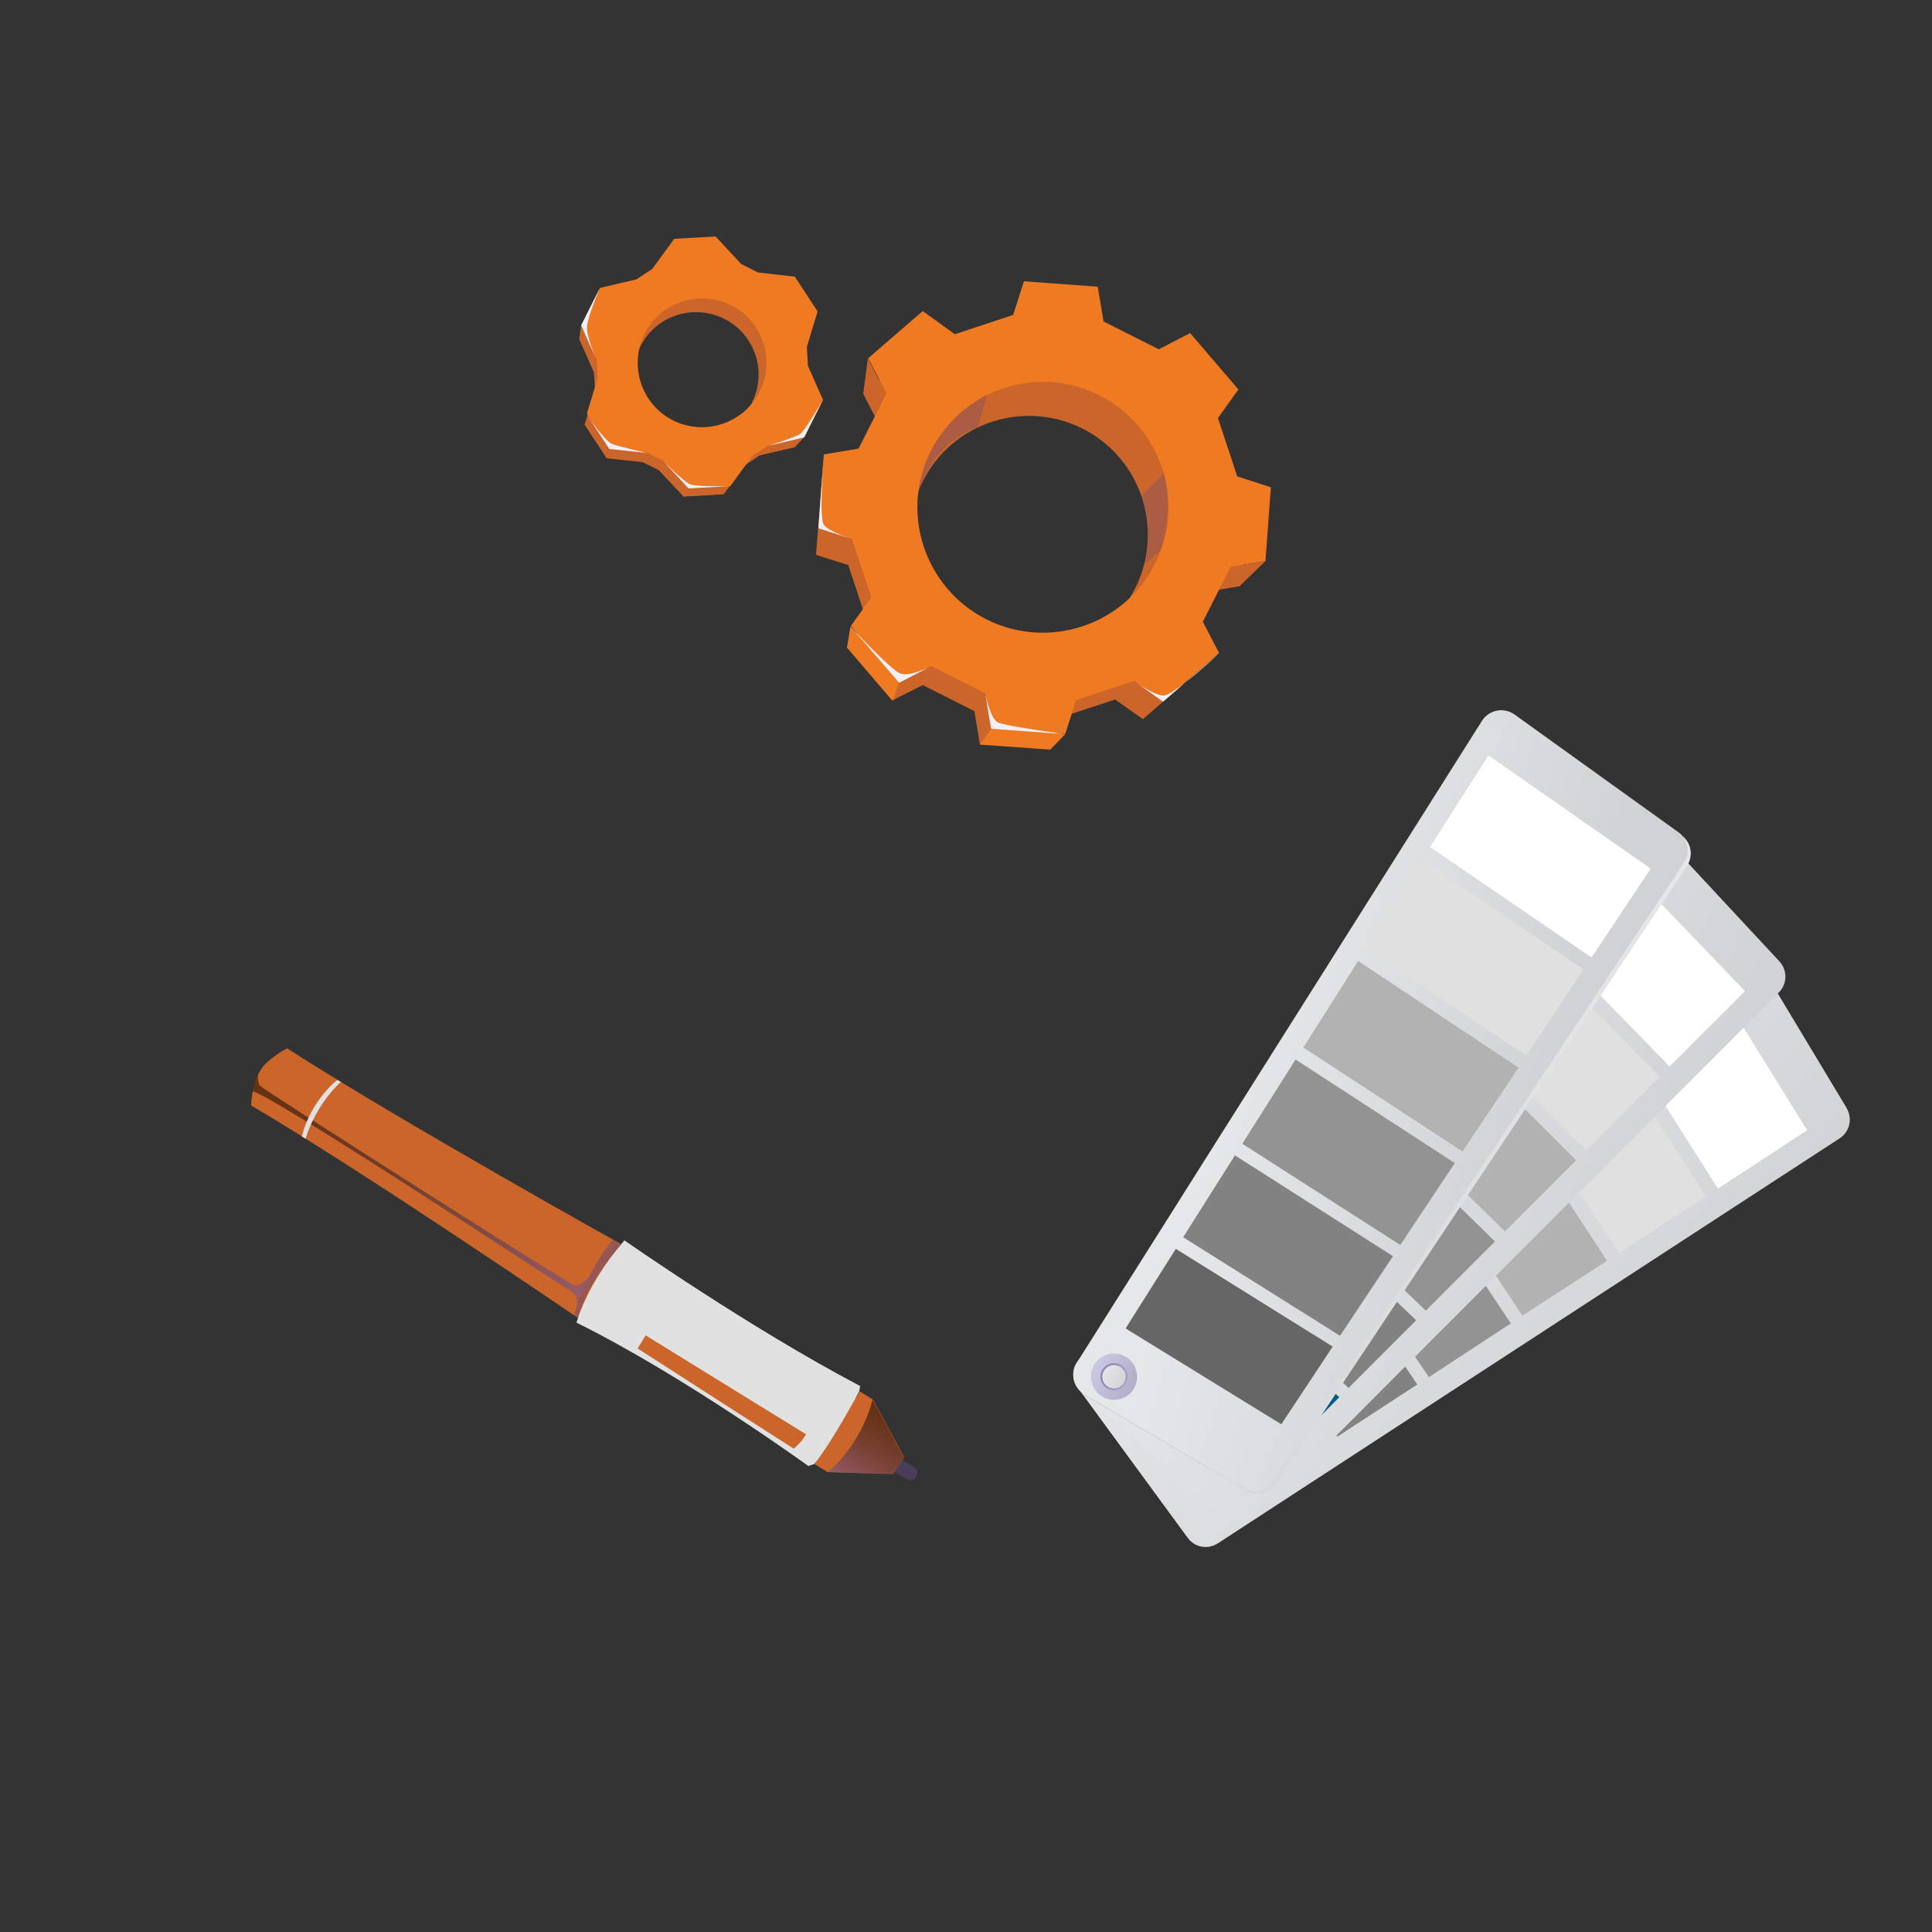 <svg width="500" height="500" xmlns="http://www.w3.org/2000/svg" xml:space="preserve" version="1.1">
 <rect width="100%" height="100%" fill="#333333" stroke="none"/>
 <defs>
  <linearGradient y2="0.29" x2="0.18" y1="0.716" x1="0.835" id="SVGID_1_">
   <stop stop-color="#D0D2D3" offset="0"/>
   <stop stop-color="#E6E7E8" offset="1"/>
  </linearGradient>
  <linearGradient y2="0.29" x2="0.179" y1="0.716" x1="0.835" id="SVGID_00000160868750311548904970000007953597345045820048_">
   <stop stop-color="#D0D2D3" offset="0"/>
   <stop stop-color="#E6E7E8" offset="1"/>
  </linearGradient>
  <linearGradient y2="0.36" x2="0.228" y1="0.647" x1="0.786" id="SVGID_00000096742568536948347900000008189464166157436291_">
   <stop stop-color="#D0D2D3" offset="0"/>
   <stop stop-color="#E6E7E8" offset="1"/>
  </linearGradient>
  <linearGradient y2="0.361" x2="0.228" y1="0.648" x1="0.786" id="SVGID_00000092450377755995273050000016227480090420029119_">
   <stop stop-color="#D0D2D3" offset="0"/>
   <stop stop-color="#E6E7E8" offset="1"/>
  </linearGradient>
  <linearGradient y2="0.5" x2="1" y1="0.5" x1="0" id="SVGID_00000178203289915253189930000011388245357647741842_">
   <stop stop-color="#D0D2D3" offset="0"/>
   <stop stop-color="#E6E7E8" offset="1"/>
  </linearGradient>
  <linearGradient y2="0.414" x2="0.286" y1="0.596" x1="0.729" id="SVGID_00000101091259986043510660000008672340840967524510_">
   <stop stop-color="#D0D2D3" offset="0"/>
   <stop stop-color="#E6E7E8" offset="1"/>
  </linearGradient>
  <linearGradient y2="0.271" x2="0.062" y1="0.733" x1="0.945" id="SVGID_00000092421576333705599020000017919567544981590154_">
   <stop stop-color="#D0D2D3" offset="0"/>
   <stop stop-color="#E6E7E8" offset="1"/>
  </linearGradient>
  <linearGradient y2="0.271" x2="0.057" y1="0.735" x1="0.949" id="SVGID_00000011030743651976470130000009650501992817174161_">
   <stop stop-color="#B1ACC7" offset="0.021"/>
   <stop stop-color="#CCCAE2" offset="1"/>
  </linearGradient>
  <linearGradient y2="0.27" x2="0.062" y1="0.733" x1="0.947" id="SVGID_00000134932202931227995520000012682630042732903827_">
   <stop stop-color="#A6A3CC" offset="0"/>
   <stop stop-color="#8C7DAC" offset="0.979"/>
  </linearGradient>
  <linearGradient y2="0.057" x2="-0.009" y1="0.933" x1="0.987" id="SVGID_00000042715063354728924820000001836347069306123927_">
   <stop stop-color="#6052A9" offset="0.006"/>
   <stop stop-color="#594C9C" offset="0.057"/>
   <stop stop-color="#393165" offset="0.292"/>
   <stop stop-color="#211C39" offset="0.511"/>
   <stop stop-color="#0F0D1A" offset="0.706"/>
   <stop stop-color="#040307" offset="0.871"/>
   <stop stop-color="#000000" offset="0.985"/>
  </linearGradient>
  <linearGradient y2="1.174" x2="0.316" y1="0.199" x1="0.906" id="SVGID_00000013875694677592991580000010210938236033232825_">
   <stop stop-color="#000000" offset="0.015"/>
   <stop stop-color="#040307" offset="0.129"/>
   <stop stop-color="#0F0D1A" offset="0.294"/>
   <stop stop-color="#211C39" offset="0.489"/>
   <stop stop-color="#393165" offset="0.708"/>
   <stop stop-color="#594C9C" offset="0.944"/>
   <stop stop-color="#6052A9" offset="0.994"/>
  </linearGradient>
 </defs>
 <g>
  <title>Layer 1</title>
  <g id="svg_1">
   <g id="svg_2">
    <path id="svg_3" fill="#CB6529" clip-rule="evenodd" fill-rule="evenodd" d="m206.7,97.8l-0.3,-4.7l2.7,-8.9l-5.7,-8.7l-9.3,-1l-4.2,-2.1l-6.4,-6.8l-10.4,0.6l-5.5,7.5l-3.9,2.6l-9.1,2.1l-4.7,9.3l3.8,8.6l0.3,4.7l-2.7,8.9l5.7,8.7l9.3,1l4.2,2.1l6.4,6.8l10.4,-0.6l5.5,-7.5l3.9,-2.6l9.1,-2.1l4.7,-9.3l-3.8,-8.6zm-33.8,13.6c-8,-4 -11.2,-13.7 -7.2,-21.7c4,-8 13.7,-11.2 21.7,-7.2c8,4 11.2,13.7 7.2,21.7c-4,8 -13.7,11.2 -21.7,7.2z" class="st1"/>
    <path id="svg_4" fill="#EF7A22" clip-rule="evenodd" fill-rule="evenodd" d="m209.1,94.7l-0.3,-4.9l2.8,-9.2l-5.9,-9l-9.6,-1.1l-4.3,-2.2l-6.6,-7.1l-10.7,0.6l-5.7,7.8l-4.1,2.7l-9.4,2.2l-4.8,9.6l3.9,8.8l0.3,4.9l-2.8,9.2l5.9,9l9.6,1.1l4.3,2.2l6.6,7.1l10.7,-0.6l5.7,-7.8l4.1,-2.7l9.4,-2.2l4.8,-9.6l-3.9,-8.8zm-34.9,14.1c-8.2,-4.1 -11.5,-14.1 -7.4,-22.4c4.1,-8.2 14.1,-11.5 22.4,-7.4c8.2,4.1 11.5,14.1 7.4,22.4c-4.2,8.2 -14.2,11.5 -22.4,7.4z" class="st7"/>
    <polygon id="svg_5" fill="#CB6529" clip-rule="evenodd" fill-rule="evenodd" points="149.9,87.6 150.4,84.2 154.3,93 153.6,96.1 " class="st1"/>
    <polygon id="svg_6" fill="#CB6529" clip-rule="evenodd" fill-rule="evenodd" points="156.9,118.5 157.7,116.1 167.3,117.2 166.2,119.5 " class="st1"/>
    <polygon id="svg_7" fill="#CB6529" clip-rule="evenodd" fill-rule="evenodd" points="205.7,115.7 208.1,113.2 198.7,115.3 196.6,117.8 " class="st1"/>
    <polygon id="svg_8" fill="#CB6529" clip-rule="evenodd" fill-rule="evenodd" points="187.1,127.9 188.9,125.8 178.2,126.4 176.7,128.5 " class="st1"/>
    <path id="svg_9" fill="#F2F0F5" clip-rule="evenodd" fill-rule="evenodd" d="m167.3,117.2c0,0 -7,-1.6 -8.9,-2.3c-2,-0.8 -6.6,-7.7 -6.6,-7.7l5.9,9l9.6,1z" class="st30"/>
    <path id="svg_10" fill="#F2F0F5" clip-rule="evenodd" fill-rule="evenodd" d="m171.6,119.3l6.6,7.1l10.7,-0.6c0,0 -8.2,0.2 -10.1,-0.4c-1.8,-0.6 -7.2,-6.1 -7.2,-6.1z" class="st30"/>
    <path id="svg_11" fill="#F2F0F5" clip-rule="evenodd" fill-rule="evenodd" d="m208.1,113.2l4.8,-9.6c0,0 -4.5,7.8 -5.8,8.7s-8.4,3.1 -8.4,3.1l9.4,-2.2z" class="st30"/>
    <path id="svg_12" fill="#F2F0F5" clip-rule="evenodd" fill-rule="evenodd" d="m154.3,93l-3.9,-8.8l4.8,-9.6c0,0 -3.1,7.3 -3.3,10c-0.1,2.7 2.4,8.4 2.4,8.4z" class="st30"/>
   </g>
   <g id="svg_13">
    <path id="svg_14" fill="#CB6529" clip-rule="evenodd" fill-rule="evenodd" d="m312.4,153.1l8.5,-1.4l1.3,-18.1l-8.2,-2.6l-4.7,-14.3l5,-7l-11.9,-13.8l-7.7,3.9l-13.5,-6.8l-1.4,-8.5l-18.1,-1.3l-2.6,8.2l-14.3,4.7l-7.9,-5.7l-13.4,11.5l4.4,8.6l-6.8,13.5l-8.5,1.4l-1.3,18.1l8.2,2.6l4.7,14.3l-5,7l11.9,13.8l7.7,-3.9l13.5,6.8l1.4,8.5l18.1,1.3l2.6,-8.2l14.3,-4.7l7,5l13.8,-11.9l-3.9,-7.7l6.8,-13.3zm-59.9,12.8c-15.2,-7.6 -21.3,-26.1 -13.7,-41.3c7.6,-15.2 26.1,-21.3 41.3,-13.7c15.2,7.6 21.3,26.1 13.7,41.3c-7.6,15.2 -26.1,21.3 -41.3,13.7z" class="st1"/>
    <path id="svg_15" fill="#EF7A22" clip-rule="evenodd" fill-rule="evenodd" d="m318.5,146.7l9,-1.5l1.4,-19.1l-8.7,-2.8l-5,-15.1l5.3,-7.4l-12.5,-14.6l-8.1,4.2l-14.3,-7.2l-1.5,-9l-19.1,-1.4l-2.8,8.7l-15.1,5l-8.3,-6l-14.1,12.2l4.7,9.1l-7.2,14.3l-9,1.5l-1.4,19.1l8.7,2.8l5,15.1l-5.3,7.4l12.5,14.5l8.1,-4.2l14.3,7.2l1.5,9l19.1,1.4l2.8,-8.7l15.1,-5l7.4,5.3l14.5,-12.5l-4.2,-8.1l7.2,-14.2zm-63.2,13.6c-16,-8.1 -22.5,-27.6 -14.4,-43.6c8.1,-16 27.6,-22.5 43.6,-14.4c16,8.1 22.5,27.6 14.4,43.6c-8,16 -27.6,22.4 -43.6,14.4z" class="st7"/>
    <polygon id="svg_16" fill="#CB6529" clip-rule="evenodd" fill-rule="evenodd" points="320.9,151.6 327.5,145.2 318.5,146.7 315.6,152.5 " class="st1"/>
    <polygon id="svg_17" fill="#EF7A22" clip-rule="evenodd" fill-rule="evenodd" points="275.7,190 271.8,194 253.6,192.7 256.5,188.6 " class="st7"/>
    <polygon id="svg_18" fill="#EF7A22" clip-rule="evenodd" fill-rule="evenodd" points="232.7,176.6 231,181.4 219.2,167.6 220.1,162.1 " class="st7"/>
    <polygon id="svg_19" fill="#CB6529" clip-rule="evenodd" fill-rule="evenodd" points="252.2,184.2 255,179.6 256.5,188.6 253.6,192.7 " class="st1"/>
    <polygon id="svg_20" fill="#CB6529" clip-rule="evenodd" fill-rule="evenodd" points="219.4,146.2 220.4,139.5 211.7,136.8 211.2,143.6 " class="st1"/>
    <polygon id="svg_21" fill="#CB6529" clip-rule="evenodd" fill-rule="evenodd" points="226.4,107.7 229.3,101.9 224.6,92.7 223.4,101.9 " class="st1"/>
    <polygon id="svg_22" fill="#CB6529" clip-rule="evenodd" fill-rule="evenodd" points="288.7,181.1 293.6,176.3 301,181.6 295.8,186.1 " class="st1"/>
    <path id="svg_23" fill="#614881" clip-rule="evenodd" fill-rule="evenodd" opacity="0.3" d="m295.4,128.3l5.8,-5.9c0,0 2.9,8.2 -0.9,20.2l-4.2,3.5c0,0.1 2.9,-8.2 -0.7,-17.8z" class="st31"/>
    <path id="svg_24" fill="#614881" clip-rule="evenodd" fill-rule="evenodd" opacity="0.3" d="m253.1,110.6l2.4,-8.5c0,0 -15.5,7.2 -17.8,25c4.9,-14 15.4,-16.5 15.4,-16.5z" class="st31"/>
    <path id="svg_25" fill="#F2F0F5" clip-rule="evenodd" fill-rule="evenodd" d="m255,179.6c0,0 1.3,6.5 3.3,7.4c2,0.9 17.3,3 17.3,3l-19.1,-1.4l-1.5,-9z" class="st30"/>
    <path id="svg_26" fill="#F2F0F5" clip-rule="evenodd" fill-rule="evenodd" d="m240.8,172.5l-8.1,4.2l-12.5,-14.5c0,0 10.3,11.2 12.8,12.1c2.5,0.9 7.8,-1.8 7.8,-1.8z" class="st30"/>
    <path id="svg_27" fill="#F2F0F5" clip-rule="evenodd" fill-rule="evenodd" d="m213.2,117.6l-1.4,19.1l8.7,2.8c0,0 -6.1,-1.9 -7.3,-3.7c-1.3,-1.7 0,-18.2 0,-18.2z" class="st30"/>
    <path id="svg_28" fill="#F2F0F5" clip-rule="evenodd" fill-rule="evenodd" d="m293.6,176.3l7.4,5.3l14.5,-12.5c0,0 -12,11.3 -14.6,10.9c-2.7,-0.3 -7.3,-3.7 -7.3,-3.7z" class="st30"/>
   </g>
   <g id="svg_29">
    <g id="svg_30">
     <path id="svg_31" fill="url(#SVGID_1_)" clip-rule="evenodd" fill-rule="evenodd" d="m442.7,240.1l-162.1,111.3c-2.7,1.9 -3.3,5.5 -1.4,8.1l28.2,38.5c1.8,2.5 5.2,3.1 7.8,1.4l160.9,-104.8c2.6,-1.7 3.4,-5.1 1.8,-7.8l-27,-44.9c-1.7,-2.9 -5.5,-3.7 -8.2,-1.8zm-152.2,120c-1.6,1 -3.8,0.6 -4.8,-1c-1,-1.6 -0.6,-3.8 1,-4.8c1.6,-1.1 3.8,-0.6 4.8,1c1.1,1.6 0.6,3.7 -1,4.8z" class="st0"/>
     <path id="svg_32" fill="url(#SVGID_00000160868750311548904970000007953597345045820048_)" clip-rule="evenodd" fill-rule="evenodd" d="m442.4,239.7l-162.1,111.2c-2.7,1.9 -3.3,5.5 -1.4,8.1l28.2,38.5c1.8,2.5 5.2,3.1 7.8,1.4l160.9,-104.8c2.6,-1.7 3.4,-5.1 1.8,-7.8l-27,-44.9c-1.7,-2.8 -5.5,-3.6 -8.2,-1.7zm-152.3,119.9c-1.6,1 -3.8,0.6 -4.8,-1c-1,-1.6 -0.6,-3.8 1,-4.8c1.6,-1.1 3.8,-0.6 4.8,1c1.1,1.6 0.6,3.8 -1,4.8z"/>
     <g id="svg_33">
      <polygon id="svg_34" fill="#598800" clip-rule="evenodd" fill-rule="evenodd" points="343.3,373.6 323.1,386.8 295.8,348.2 316,334.3 " class="st34"/>
      <polygon id="svg_35" fill="#828282" clip-rule="evenodd" fill-rule="evenodd" points="366.8,358.3 346.1,371.8 318.8,332.4 339.6,318.2 " class="st35"/>
      <polygon id="svg_36" fill="#939393" clip-rule="evenodd" fill-rule="evenodd" points="391,342.5 369.8,356.4 342.5,316.2 363.8,301.6 " class="st36"/>
      <polygon id="svg_37" fill="#B2B2B2" clip-rule="evenodd" fill-rule="evenodd" points="415.9,326.3 394,340.5 366.8,299.5 388.7,284.6 " class="st37"/>
      <polygon id="svg_38" fill="#E0E0E0" clip-rule="evenodd" fill-rule="evenodd" points="441.5,309.6 419,324.3 391.8,282.4 414.3,267 " class="st38"/>
      <polygon id="svg_39" fill="#FFFFFF" clip-rule="evenodd" fill-rule="evenodd" points="467.7,292.5 444.6,307.6 417.5,264.9 440.7,249 " class="st6"/>
     </g>
    </g>
    <g id="svg_40">
     <path id="svg_41" fill="url(#SVGID_00000096742568536948347900000008189464166157436291_)" clip-rule="evenodd" fill-rule="evenodd" d="m416.3,210.4l-135.5,142.4c-2.2,2.4 -2.1,6.1 0.4,8.2l35.6,31.9c2.3,2 5.8,1.9 7.9,-0.2l135.7,-135.9c2.2,-2.2 2.2,-5.7 0.1,-8l-35.7,-38.4c-2.4,-2.4 -6.2,-2.4 -8.5,0zm-124.1,148.8c-1.4,1.4 -3.6,1.4 -4.9,0c-1.4,-1.4 -1.4,-3.6 0,-4.9c1.4,-1.4 3.6,-1.4 4.9,0c1.3,1.4 1.3,3.6 0,4.9z"/>
     <path id="svg_42" fill="url(#SVGID_00000092450377755995273050000016227480090420029119_)" clip-rule="evenodd" fill-rule="evenodd" d="m415.9,210l-135.6,142.4c-2.2,2.4 -2.1,6.1 0.4,8.2l35.6,31.9c2.3,2 5.8,1.9 7.9,-0.2l135.7,-135.9c2.2,-2.2 2.2,-5.7 0.1,-8l-35.7,-38.4c-2.3,-2.4 -6.2,-2.4 -8.4,0zm-124.2,148.9c-1.4,1.4 -3.6,1.4 -4.9,0c-1.4,-1.4 -1.4,-3.6 0,-4.9c1.4,-1.4 3.6,-1.4 4.9,0c1.4,1.3 1.4,3.5 0,4.9z"/>
     <g id="svg_43">
      <polygon id="svg_44" fill="#005D88" clip-rule="evenodd" fill-rule="evenodd" points="346.6,361.6 329.6,378.7 294.9,346.5 311.8,328.8 " class="st41"/>
      <polygon id="svg_45" fill="#828282" clip-rule="evenodd" fill-rule="evenodd" points="366.5,341.7 349,359.2 314.2,326.3 331.6,308.1 " class="st35"/>
      <polygon id="svg_46" fill="#939393" clip-rule="evenodd" fill-rule="evenodd" points="386.9,321.3 369,339.2 334,305.6 351.8,286.9 " class="st36"/>
      <polygon id="svg_47" fill="#B2B2B2" clip-rule="evenodd" fill-rule="evenodd" points="407.9,300.3 389.5,318.7 354.3,284.3 372.7,265.1 " class="st37"/>
      <polygon id="svg_48" fill="#E0E0E0" clip-rule="evenodd" fill-rule="evenodd" points="429.5,278.7 410.5,297.7 375.3,262.4 394.1,242.6 " class="st38"/>
      <polygon id="svg_49" fill="#FFFFFF" clip-rule="evenodd" fill-rule="evenodd" points="451.6,256.5 432.1,276 396.8,239.8 416.1,219.5 " class="st6"/>
     </g>
    </g>
    <g id="svg_50">
     <path id="svg_51" fill="url(#SVGID_00000178203289915253189930000011388245357647741842_)" clip-rule="evenodd" fill-rule="evenodd" d="m384.4,187.4l-105,166.2c-1.7,2.7 -0.8,6.4 2,8l41.1,24.2c2.6,1.6 6,0.8 7.7,-1.8l106.4,-159.9c1.7,-2.6 1.1,-6.1 -1.4,-7.9l-42.6,-30.6c-2.7,-1.8 -6.5,-1 -8.2,1.8zm-92.5,170.3c-1.1,1.6 -3.2,2 -4.8,1c-1.6,-1.1 -2,-3.2 -1,-4.8c1.1,-1.6 3.2,-2 4.8,-1c1.7,1.1 2.1,3.2 1,4.8z"/>
     <path id="svg_52" fill="url(#SVGID_00000101091259986043510660000008672340840967524510_)" clip-rule="evenodd" fill-rule="evenodd" d="m383.5,186.6l-104.9,166.2c-1.7,2.7 -0.8,6.4 2,8l41.1,24.2c2.6,1.6 6,0.8 7.7,-1.8l106.4,-159.9c1.7,-2.6 1.1,-6.1 -1.4,-7.9l-42.6,-30.6c-2.7,-1.8 -6.5,-1.1 -8.3,1.8zm-92.4,170.3c-1.1,1.6 -3.2,2 -4.8,1c-1.6,-1.1 -2,-3.2 -1,-4.8c1.1,-1.6 3.2,-2 4.8,-1c1.6,1 2,3.2 1,4.8z"/>
     <g id="svg_53">
      <polygon id="svg_54" fill="#666666" clip-rule="evenodd" fill-rule="evenodd" points="344.9,348.5 331.6,368.6 291.3,343.8 304.3,323.2 " class="st44"/>
      <polygon id="svg_55" fill="#828282" clip-rule="evenodd" fill-rule="evenodd" points="360.5,325.1 346.8,345.7 306.2,320.2 319.6,299 " class="st35"/>
      <polygon id="svg_56" fill="#939393" clip-rule="evenodd" fill-rule="evenodd" points="376.5,301 362.4,322.2 321.5,296 335.3,274.2 " class="st36"/>
      <polygon id="svg_57" fill="#B2B2B2" clip-rule="evenodd" fill-rule="evenodd" points="393,276.3 378.5,298 337.3,271.1 351.5,248.7 " class="st37"/>
      <polygon id="svg_58" fill="#E0E0E0" clip-rule="evenodd" fill-rule="evenodd" points="409.8,250.9 395,273.2 353.5,245.5 368.1,222.5 " class="st38"/>
      <polygon id="svg_59" fill="#FFFFFF" clip-rule="evenodd" fill-rule="evenodd" points="427.2,224.8 411.9,247.8 370.1,219.2 385.2,195.5 " class="st6"/>
     </g>
    </g>
    <path id="svg_60" fill="url(#SVGID_00000092421576333705599020000017919567544981590154_)" clip-rule="evenodd" fill-rule="evenodd" d="m291.4,357.9c-0.9,1.7 -3,2.4 -4.7,1.5c-1.7,-0.9 -2.4,-3 -1.5,-4.7c0.9,-1.7 3,-2.4 4.7,-1.5c1.7,0.9 2.4,3 1.5,4.7z"/>
    <path id="svg_61" fill="url(#SVGID_00000011030743651976470130000009650501992817174161_)" clip-rule="evenodd" fill-rule="evenodd" d="m283,353.5c-1.5,2.9 -0.4,6.6 2.5,8.1c2.9,1.5 6.6,0.4 8.1,-2.5c1.5,-2.9 0.4,-6.6 -2.5,-8.1c-2.9,-1.6 -6.6,-0.4 -8.1,2.5zm8,4.2c-0.8,1.5 -2.6,2.1 -4.1,1.3c-1.5,-0.8 -2.1,-2.6 -1.3,-4.1c0.8,-1.5 2.6,-2.1 4.1,-1.3c1.6,0.8 2.1,2.6 1.3,4.1z"/>
    <path id="svg_62" fill="url(#SVGID_00000134932202931227995520000012682630042732903827_)" clip-rule="evenodd" fill-rule="evenodd" d="m285.2,354.7c-0.9,1.7 -0.2,3.8 1.5,4.7c1.7,0.9 3.8,0.2 4.7,-1.5c0.9,-1.7 0.2,-3.8 -1.5,-4.7c-1.7,-0.9 -3.8,-0.2 -4.7,1.5zm5.8,3c-0.8,1.5 -2.6,2.1 -4.1,1.3c-1.5,-0.8 -2.1,-2.6 -1.3,-4.1c0.8,-1.5 2.6,-2.1 4.1,-1.3c1.6,0.8 2.1,2.6 1.3,4.1z"/>
   </g>
  </g>
  <g id="svg_63">
   <path id="svg_64" fill="#CB6529" clip-rule="evenodd" fill-rule="evenodd" d="m65,286.1c29.1,17.1 84.6,55 84.6,55l1,-1.7l61.2,37.8l-1,1.7l3.4,2.1l17,0.5l1.4,-2.2l1.4,-2.2l-8.1,-14.9l-3.4,-2.1l-1,1.7l-61.2,-37.8l1,-1.7c0,0 -58.7,-32.7 -87,-51c0,0 -5.5,2.9 -7,5.9c-2.1,2.7 -2.3,8.9 -2.3,8.9z" class="st1"/>
   <path id="svg_65" fill="#E1E1E1" clip-rule="evenodd" fill-rule="evenodd" d="m210.7,378.9l-1.5,0.5c0,0 -32.3,-23.4 -60,-37.1c0,0 2.6,-10 12.4,-21.3c0,0 32.1,22.5 61,37.7l-0.2,1.3c0,0.1 -7.6,14.1 -11.7,18.9z" class="st5"/>
   <path id="svg_66" fill="#614881" clip-rule="evenodd" fill-rule="evenodd" opacity="0.5" d="m231.5,380.9l3.3,2c0.7,0.5 1.8,0.1 2.3,-0.7l0,0c0.5,-0.9 0.4,-1.9 -0.4,-2.4l-3.3,-2l-1.9,3.1z" class="st2"/>
   <path id="svg_67" fill="#614881" clip-rule="evenodd" fill-rule="evenodd" opacity="0.5" d="m148.6,340.4c0,0 3.2,-11.7 10.1,-19.6l2.1,1.3c0,0 -8.8,9.3 -11.2,19l-1,-0.7z" class="st2"/>
   <path id="svg_68" fill="url(#SVGID_00000042715063354728924820000001836347069306123927_)" clip-rule="evenodd" fill-rule="evenodd" opacity="0.5" d="m65.4,282.6c0.5,-2.2 80.8,50.7 82.8,51.9c2,1.2 0.8,4.6 0.8,4.6s2.1,-6.1 3.7,-9c0,0 -2.5,3.1 -4,2.6c-1.5,-0.4 -80.6,-50.7 -81.4,-51.7c-0.8,-1 -0.5,-3.2 -0.5,-3.2s-1.2,2.5 -1.4,4.8z"/>
   <path id="svg_69" fill="#E1E1E1" clip-rule="evenodd" fill-rule="evenodd" d="m79.1,294.7c0,0 2.1,-8.1 9.1,-14.7l-0.9,-0.5c0,0 -6.7,5 -9.2,14.6l1,0.6z" class="st5"/>
   <path id="svg_70" fill="url(#SVGID_00000013875694677592991580000010210938236033232825_)" clip-rule="evenodd" fill-rule="evenodd" opacity="0.5" d="m214.2,381c0,0 8.5,-6.6 11.6,-18.8l8.1,14.9l-2.7,4.4l-17,-0.5z"/>
   <path id="svg_71" fill="#CB6529" clip-rule="evenodd" fill-rule="evenodd" d="m205.4,374.9c0,0 1.9,-1.4 3.2,-3.7l-41.5,-25.6l-2.1,3.4c0,-0.1 23.4,15.1 40.4,25.9z" class="st1"/>
  </g>
 </g>
</svg>